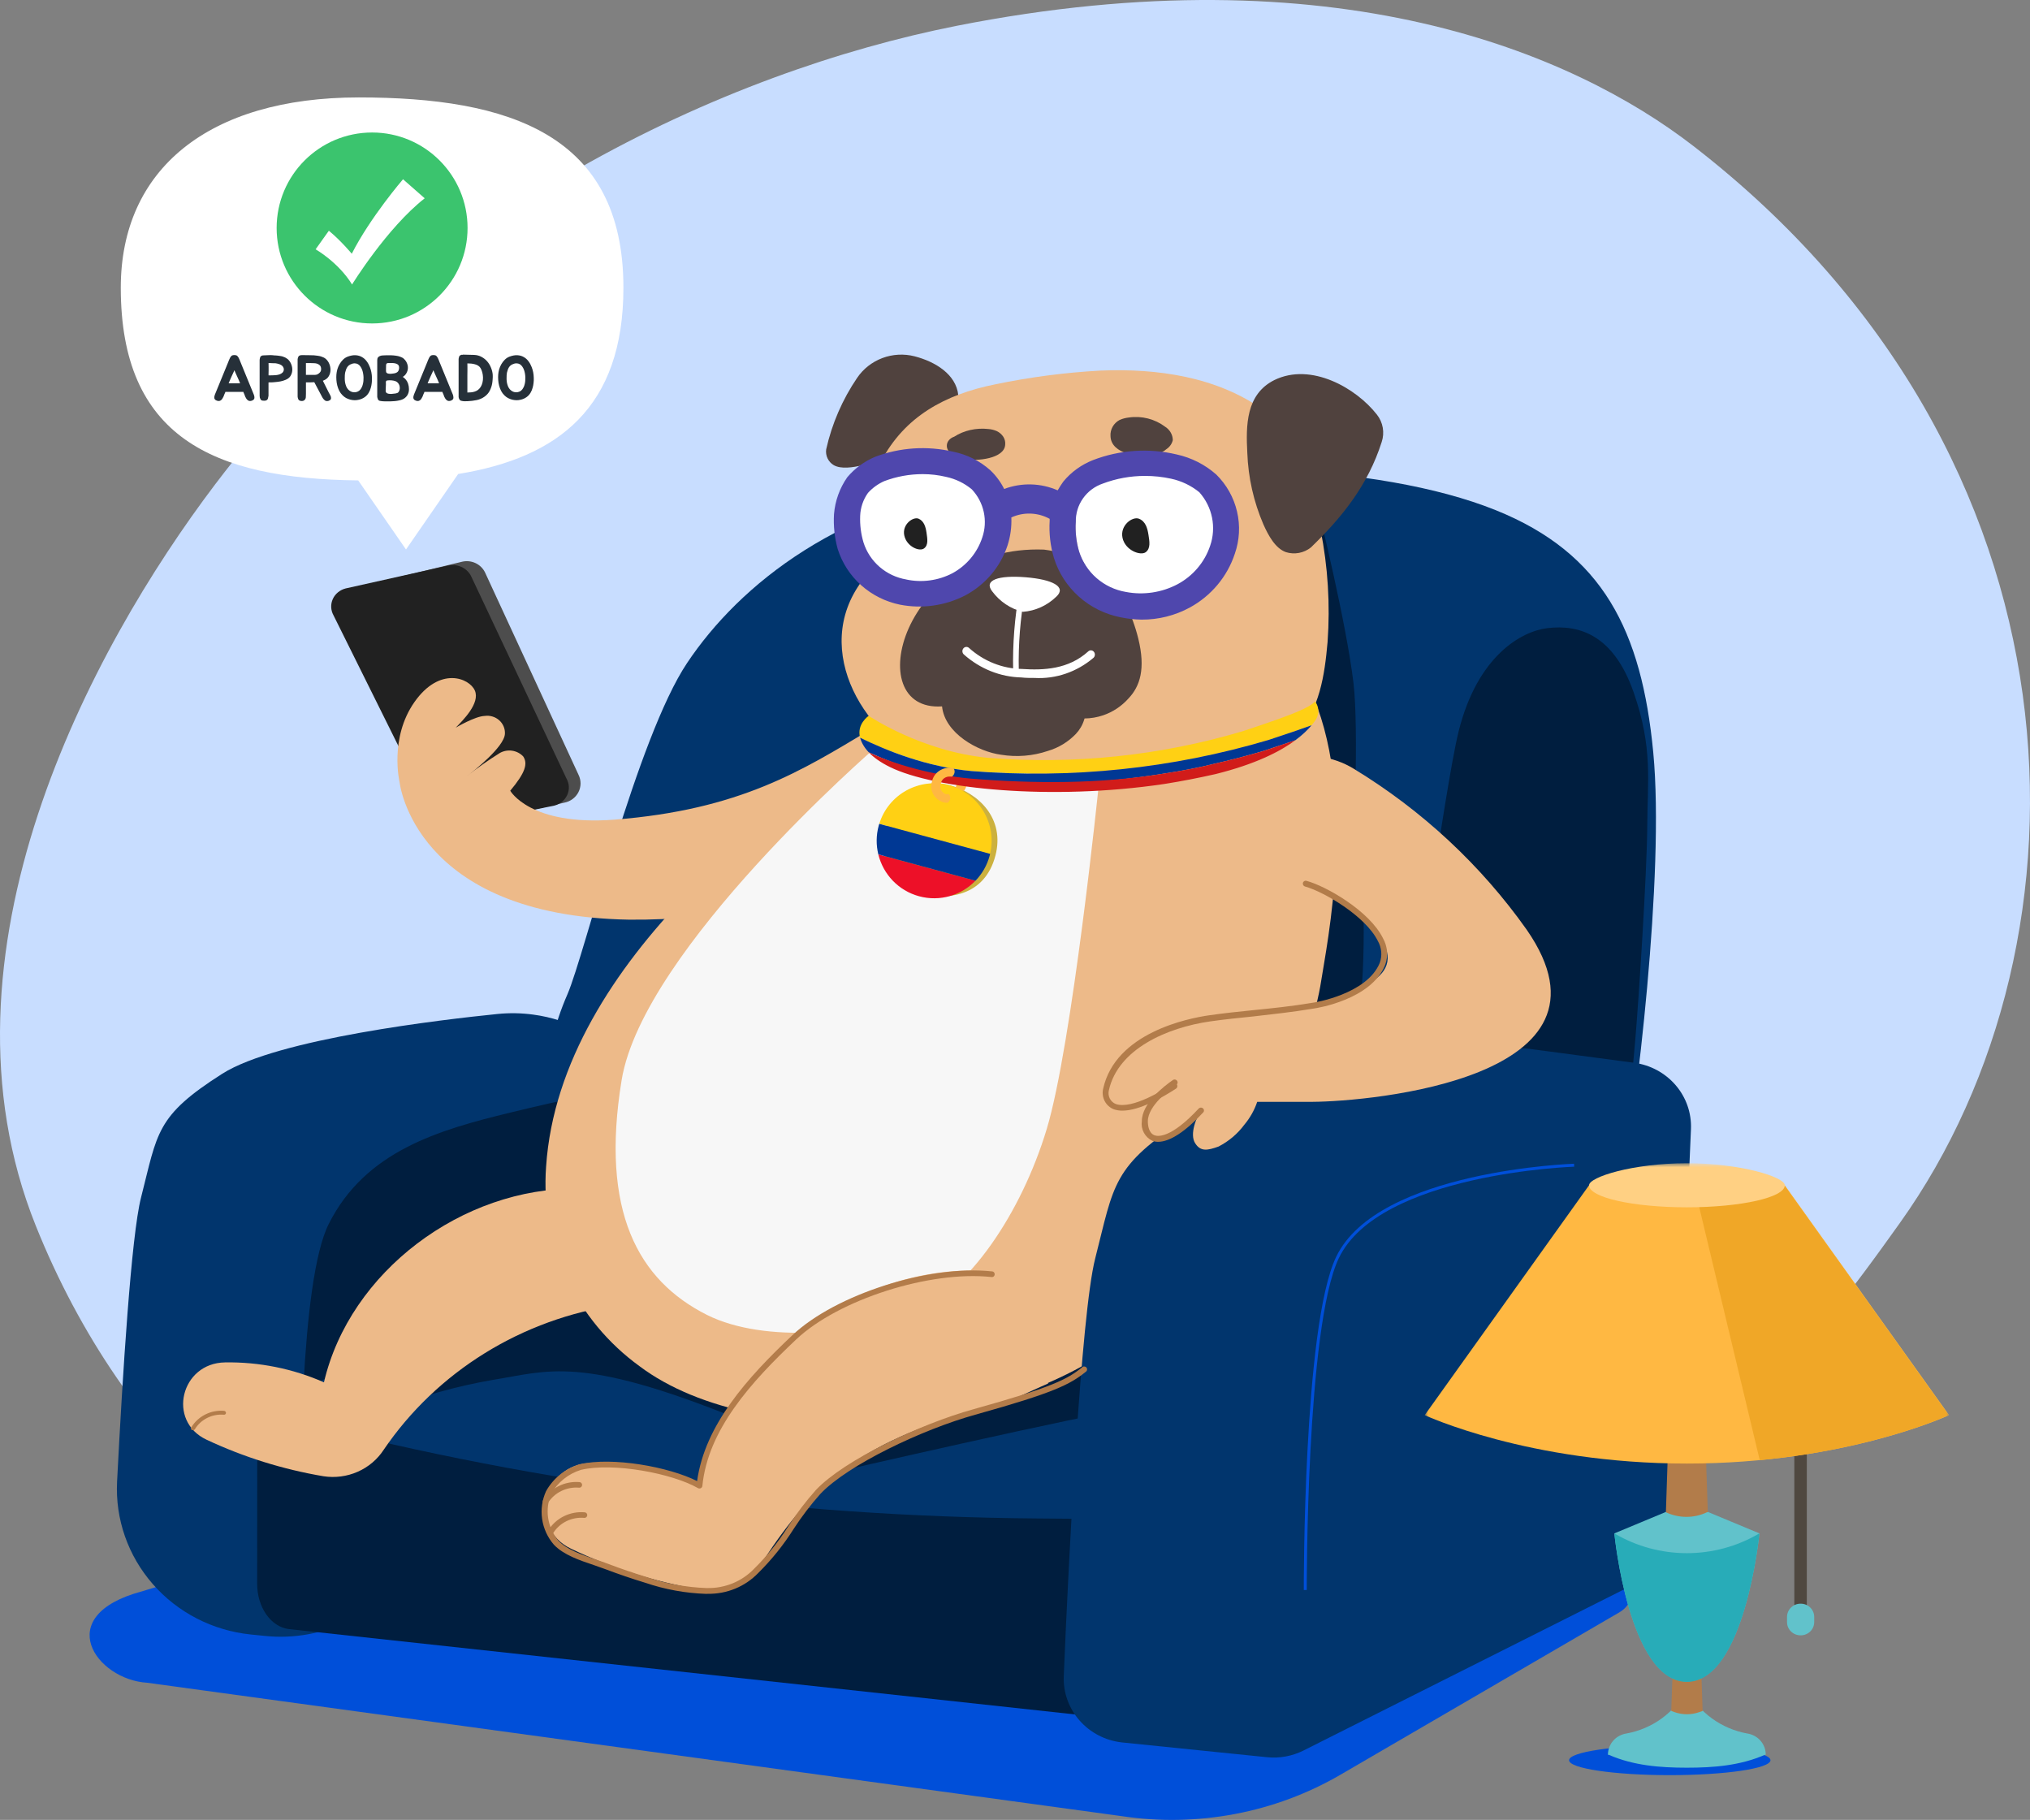 <svg width="521" height="467" viewBox="0 0 521 467" fill="none" xmlns="http://www.w3.org/2000/svg">
<rect x="0" y="0" width="521" height="467" fill="#808080" stroke="none"/>
<path d="M37.781 431.806L287.85 466.03C307.316 468.964 327.24 465.192 344.05 455.394L415.637 413.723C416.916 412.976 417.908 411.859 418.476 410.539C419.044 409.214 419.152 407.759 418.792 406.372C418.431 404.985 417.617 403.747 416.467 402.832C415.316 401.916 413.89 401.372 412.394 401.281L117.879 384.012C116.931 383.959 115.978 384.084 115.085 384.383L36.413 408.357C13.028 414.614 24.679 431.03 37.781 431.806Z" fill="#004FD9"/>
<path d="M245.469 6.637C342.598 -12.539 403.714 13.579 434.622 37.483C537.342 116.908 539.567 241.106 487.601 313.825C464.806 345.703 428.021 397.432 347.515 400.385C310.115 401.735 277.632 384.055 219.789 392.309C181.582 397.77 170.122 416.304 122.1 413.762C76.154 411.345 31.72 370.769 9.185 314.539C-18.867 244.704 23.357 166.394 55.165 124.361C108.543 53.789 186.342 18.36 245.469 6.637Z" fill="#C8DDFF"/>
<path d="M64.342 419.418L67.991 419.79C75.417 420.562 82.913 419.197 89.56 415.863L146.809 387.005C152.835 383.965 157.929 379.416 161.578 373.82C165.222 368.224 167.288 361.779 167.559 355.145L169.966 299.122C170.37 289.777 167.194 280.626 161.065 273.452C154.936 266.284 146.292 261.609 136.829 260.35C133.811 259.944 130.759 259.891 127.731 260.191C113.559 261.623 71.201 266.53 57.029 275.541C39.928 286.415 40.471 290.598 36.181 307.362C33.696 317.179 31.472 352.511 30.047 380.212C29.563 389.803 32.847 399.21 39.228 406.499C45.604 413.798 54.593 418.42 64.342 419.418Z" fill="#01356D"/>
<path d="M143.653 298.266C138.219 287.192 138.818 270.727 145.648 255.109C150.125 244.74 163.485 189.354 176.35 170.115C189.814 149.991 216.024 128.809 257.649 123.381C301.436 117.638 353.395 118.619 383.939 130.936C411.408 142.011 421.333 161.878 424.311 193.095C427.289 224.312 419.874 285.268 416.12 304.956C412.366 324.645 352.196 341.839 292.272 341.993C232.343 342.153 177.912 339.576 159.073 320.28C152.872 313.725 147.673 306.31 143.653 298.266Z" fill="#01356D"/>
<path d="M361 273.649C361 273.649 370.747 202.138 374.367 187.634C379.221 168.244 390.473 162.017 397.08 161.189C405.554 160.143 414.171 163.16 419.228 177.523C424.279 191.891 422.813 200.457 422.769 211.949C422.729 223.436 420.535 257.271 419.688 266.869C418.841 276.467 417.678 289 417.678 289L361 273.649Z" fill="#001E3F"/>
<path d="M87.132 409.382C86.052 409.858 84.867 410.064 83.687 409.983C82.508 409.901 81.363 409.536 80.362 408.921C79.36 408.306 78.538 407.455 77.958 406.451C77.383 405.447 77.07 404.318 77.056 403.17C76.813 380.434 77.056 328.504 84.391 314.037C93.798 295.347 112.598 289.951 130.977 285.493C144.656 282.149 155.838 279.938 160.656 279.04C160.958 278.982 161.275 278.987 161.578 279.054C161.88 279.126 162.162 279.256 162.41 279.444C162.653 279.631 162.856 279.866 163 280.131C163.144 280.4 163.223 280.693 163.238 280.995L163.962 356.891V357.049C163.962 358.322 165.434 378.733 150.138 383.148C137.549 386.838 104.46 401.541 87.132 409.382Z" fill="#001E3F"/>
<path d="M79.044 417.455C75.603 416.97 72.468 415.244 70.245 412.611C68.022 409.978 66.873 406.627 67.016 403.208V383.122C66.804 375.751 68.697 368.467 72.488 362.104C78.699 351.824 122.003 337.969 147.173 332.504C167.393 328.183 267.627 315.788 306.264 311.094C314.279 310.109 321.254 317.015 320.993 325.778L318.469 410.627C318.459 413.469 317.577 416.243 315.945 418.585C314.314 420.928 312.002 422.736 309.31 423.769L273.562 436.3C271.852 436.911 270.023 437.125 268.214 436.931L79.044 417.455Z" fill="#01356D"/>
<path d="M338.406 131C338.406 131 345.502 159.526 347.383 175.352C348.771 187.239 347.383 218 347.383 218L315 198.786V151.976L338.406 131Z" fill="#001E3F"/>
<path d="M234.704 91.424C240.134 92.826 245.354 96.092 245.938 101.354C246.657 107.117 240.972 110.572 235.992 113.606C231.481 116.273 226.578 118.217 221.449 119.369C218.839 119.964 215.88 120.426 213.993 119.369C213.294 118.958 212.739 118.349 212.394 117.623C212.049 116.896 211.925 116.089 212.044 115.296C213.505 108.745 216.201 102.525 219.989 96.956C221.559 94.643 223.82 92.873 226.453 91.882C229.092 90.891 231.975 90.73 234.704 91.424Z" fill="#50423E"/>
<path d="M221.231 149.077C221.35 138.626 221.088 128.047 226.104 118.444C232.145 106.874 242.549 101.208 255.413 98.626C264.292 96.773 273.314 95.594 282.385 95.096C297.038 94.48 312.457 96.698 324.396 105.315C334.943 113.028 336.859 124.266 338.929 135.949C340.811 145.434 341.415 155.118 340.722 164.75C339.959 173.367 338.706 181.966 332.67 188.751C326.629 195.535 317.513 198.581 308.773 200.685C298.355 202.855 287.654 203.504 277.028 202.613C265.069 201.997 252.105 201.628 240.791 197.198C221.875 190.063 207.985 166.792 221.231 149.077Z" fill="#EDBA89"/>
<path d="M99 361.844C107.808 358.328 116.968 355.74 126.333 354.118C140.686 351.826 148.772 347.66 189.21 364L205 325.211L149.076 318L107.649 340.468L99 361.844Z" fill="#001E3F"/>
<path d="M213.36 378C213.36 378 277.143 363.266 292.807 360.912C308.472 358.553 324 357.168 324 357.168L291.292 326C291.292 326 260.62 337.256 239.052 347.454C225.049 354.468 212.492 363.906 202 375.3L213.36 378Z" fill="#001E3F"/>
<path d="M342.379 218.838L349.544 222.607C349.544 222.607 351.367 252.133 347.722 264.439L331 266L337.284 216L342.379 218.838Z" fill="#001E3F"/>
<path d="M66.015 373.397C66.015 367.843 69.615 363.501 73.752 364.046L77.593 365.042C139.128 380.89 202.459 389.153 266.105 389.646L284.839 389.805C285.154 389.9 285.429 390.082 285.641 390.331C285.848 390.58 285.97 390.887 286 391.203L285.739 441L74.116 418.033C69.497 417.449 65.975 412.422 66 406.346L66.015 373.397Z" fill="#001E3F"/>
<path d="M144.894 205.955L118.269 211.876C117.122 212.129 115.915 211.993 114.857 211.492C113.799 210.992 112.941 210.152 112.438 209.112L87.504 157.881C87.17 157.201 87 156.453 87 155.7C87 154.947 87.18 154.204 87.514 153.524C87.853 152.844 88.342 152.247 88.946 151.775C89.549 151.304 90.258 150.974 91.011 150.804L118.708 144.116C119.851 143.873 121.043 144.014 122.091 144.519C123.138 145.024 123.981 145.855 124.48 146.884L148.501 198.864C148.835 199.554 149.005 200.307 149 201.069C148.995 201.832 148.81 202.58 148.461 203.265C148.112 203.949 147.613 204.542 146.994 205.008C146.376 205.479 145.657 205.8 144.894 205.955Z" fill="#4D4D4D"/>
<path d="M142.292 206.718L116.717 211.924C115.569 212.118 114.38 211.938 113.348 211.419C112.316 210.9 111.488 210.066 111.005 209.052L85.588 157.881C85.233 157.245 85.034 156.537 85.004 155.814C84.974 155.091 85.116 154.373 85.416 153.709C85.715 153.049 86.173 152.457 86.747 151.986C87.321 151.516 87.997 151.176 88.729 150.992L115.243 145.083C116.392 144.879 117.576 145.054 118.612 145.568C119.649 146.082 120.472 146.917 120.95 147.931L145.411 199.83C145.767 200.465 145.965 201.173 145.996 201.891C146.026 202.609 145.889 203.327 145.584 203.992C145.284 204.652 144.832 205.244 144.263 205.714C143.694 206.19 143.023 206.534 142.292 206.718Z" fill="#212121"/>
<path d="M252.359 206.552C236.302 220.284 220.393 228.088 195.55 232.675C184.34 234.985 172.902 236.099 161.439 235.993C106.147 235.038 102.544 200.667 102.544 200.667C102.544 200.667 99.873 189.4 106.37 180.149C112.867 170.898 120.484 173.985 121.872 177.202C123.259 180.419 118.908 184.751 116.96 186.728C116.96 186.728 121.921 183.781 124.394 183.714C125.058 183.617 125.732 183.665 126.376 183.858C127.021 184.046 127.61 184.374 128.106 184.813C128.602 185.252 128.993 185.792 129.251 186.395C129.509 186.998 129.623 187.649 129.588 188.305C129.414 191.701 121.46 197.942 119.845 199.158C122.541 197.031 125.356 195.053 128.275 193.225C129.231 192.685 130.346 192.478 131.441 192.637C132.537 192.801 133.538 193.317 134.286 194.113C135.49 195.926 134.891 198.212 130.956 202.901C130.956 202.901 135.991 211.973 157.628 210.333C189.985 207.816 205.913 197.667 223.159 187.341C236.797 179.339 255 204.203 255 204.203L252.359 206.552Z" fill="#EDBA89"/>
<path d="M148.405 305.004C118.614 304.652 89.754 326.35 83.143 354.714C75.178 351.202 66.506 349.458 57.76 349.603C46.412 349.763 42.795 364.64 53.009 369.437C62.511 373.9 72.606 377.054 83.003 378.812C85.988 379.276 89.048 378.875 91.804 377.663C94.56 376.45 96.884 374.48 98.496 371.992C105.257 362.061 114.092 353.627 124.425 347.231C134.758 340.836 146.36 336.624 158.479 334.866C159.285 334.764 160.056 334.474 160.728 334.03C161.399 333.586 161.957 332.991 162.35 332.301C162.743 331.61 162.967 330.837 162.996 330.045C163.026 329.253 162.867 328.47 162.524 327.75L153.181 307.999C152.758 307.115 152.081 306.362 151.241 305.835C150.39 305.299 149.41 305.014 148.405 305.004Z" fill="#EDBA89"/>
<path d="M264.928 163.946C258.766 165.909 245.303 176.839 227.592 188.362C203.92 203.73 143.726 245.733 140.154 299.376C139.433 309.201 141.248 319.041 145.433 327.989C149.618 336.936 156.036 344.693 164.092 350.544C194.785 373.668 264.295 368.699 294.39 338.157C322.973 309.148 336.912 266.006 339.065 251.796C340.42 242.863 348.799 203.161 335.955 176.328C327.04 157.742 302.289 157.424 280.589 160.391C275.27 161.119 270.031 162.31 264.928 163.946Z" fill="#EDBA89"/>
<path d="M296.313 116.715C297.471 116.47 298.544 115.95 299.438 115.201C300.227 114.661 300.784 113.856 301 112.939C300.989 112.256 300.811 111.589 300.469 110.993C300.127 110.397 299.643 109.892 299.054 109.52C297.744 108.527 296.235 107.803 294.625 107.39C293.016 106.978 291.338 106.891 289.691 107.136C288.887 107.227 288.098 107.436 287.361 107.757C286.604 108.16 285.978 108.761 285.562 109.495C285.147 110.229 284.952 111.064 285.01 111.9C285.131 116.593 292.637 117.586 296.313 116.715Z" fill="#50423E"/>
<path d="M247.377 117.782C246.315 117.564 245.328 117.15 244.484 116.568C244.001 116.327 243.603 115.98 243.343 115.562C243.083 115.144 242.966 114.677 243.009 114.206C243.051 113.739 243.247 113.285 243.582 112.907C243.916 112.529 244.367 112.236 244.887 112.062C246.124 111.262 247.536 110.675 249.043 110.337C250.551 109.999 252.122 109.914 253.672 110.088C254.425 110.145 255.163 110.332 255.832 110.63C256.538 110.973 257.116 111.475 257.499 112.08C257.881 112.685 258.051 113.37 257.987 114.05C257.865 117.675 250.79 118.453 247.377 117.782Z" fill="#50423E"/>
<path fill-rule="evenodd" clip-rule="evenodd" d="M241.777 181.262C220.459 182.734 231.583 139.664 267.949 141.032C281.598 142.807 289.025 151.349 292.135 163.839C294.044 171.602 292.61 176.089 289.616 179.242C287.852 181.218 285.614 182.704 283.124 183.552C281.578 184.077 279.96 184.352 278.342 184.362C278.317 184.45 278.293 184.533 278.269 184.621C277.852 186.009 277.116 187.274 276.128 188.324C274.146 190.388 271.665 191.894 268.938 192.693C265.066 193.997 260.948 194.331 256.922 193.669C251.001 192.889 242.474 188.182 241.777 181.262Z" fill="#50423E"/>
<path d="M300.973 121.772C298.73 121.253 296.437 120.99 294.135 121C290.363 121 286.62 121.708 283.095 123.089C281.247 123.905 279.598 125.123 278.259 126.662C276.876 128.676 276.097 131.056 276.015 133.516C275.928 136.213 276.223 138.91 276.89 141.523C277.79 144.314 279.4 146.803 281.552 148.748C283.704 150.693 286.32 152.014 289.135 152.579C293.744 153.558 298.541 152.816 302.661 150.49C306.704 148.248 309.765 144.512 311.211 140.038C312.058 137.599 312.227 134.961 311.7 132.427C311.173 129.893 309.973 127.557 308.232 125.677C306.254 123.663 303.725 122.302 300.973 121.772Z" fill="white"/>
<path d="M252.276 138.171C253.061 135.956 253.211 133.569 252.711 131.275C252.211 128.982 251.077 126.864 249.433 125.157C247.429 123.48 245.04 122.311 242.472 121.748C240.388 121.254 238.249 121 236.105 121C232.527 121.005 228.984 121.646 225.641 122.893C223.892 123.612 222.348 124.741 221.144 126.179C219.834 128.013 219.095 130.18 219.02 132.415C218.915 134.846 219.225 137.276 219.934 139.609C220.784 142.138 222.308 144.397 224.352 146.158C226.391 147.918 228.874 149.107 231.543 149.611C235.87 150.496 240.378 149.86 244.281 147.821C248.068 145.688 250.922 142.25 252.276 138.171Z" fill="white"/>
<path d="M312.153 121.764C309.261 119.209 305.75 117.433 301.959 116.606C294.849 114.931 287.385 115.434 280.569 118.043C277.58 119.209 274.944 121.106 272.913 123.56C272.412 124.266 271.935 124.997 271.453 125.825C267.101 123.923 262.164 123.797 257.719 125.472C256.829 123.686 255.634 122.069 254.184 120.685C251.484 118.265 248.165 116.615 244.59 115.899C237.942 114.35 230.979 114.81 224.601 117.22C221.823 118.386 219.37 120.192 217.447 122.476C215.495 125.278 214.324 128.54 214.049 131.927C213.867 134.952 214.192 137.986 215.008 140.91C216.139 144.476 218.219 147.68 221.032 150.187C223.844 152.694 227.286 154.412 230.999 155.167C236.703 156.275 242.623 155.428 247.771 152.766C252.905 150.022 256.775 145.439 258.584 139.966C259.332 137.643 259.661 135.213 259.563 132.779C261.117 132.068 262.813 131.729 264.524 131.792C266.236 131.855 267.903 132.315 269.397 133.137V133.631C269.201 136.859 269.57 140.096 270.499 143.203C271.694 147.027 273.921 150.453 276.936 153.134C279.95 155.81 283.648 157.635 287.63 158.409C289.391 158.777 291.186 158.971 292.985 159C297.317 159.024 301.586 157.954 305.377 155.888C310.855 152.897 314.98 147.97 316.913 142.105C318.132 138.62 318.329 134.865 317.488 131.274C316.647 127.659 314.798 124.373 312.153 121.764ZM310.574 140.077C309.158 144.292 306.164 147.811 302.2 149.926C298.144 152.065 293.462 152.761 288.948 151.895C286.165 151.421 283.574 150.197 281.454 148.358C279.34 146.519 277.781 144.137 276.95 141.481C276.227 139.037 275.942 136.481 276.109 133.941C276.055 131.787 276.695 129.677 277.939 127.906C279.183 126.135 280.963 124.799 283.028 124.092C286.48 122.79 290.148 122.123 293.841 122.123C296.093 122.118 298.34 122.355 300.538 122.834C303.213 123.405 305.706 124.6 307.816 126.318C309.463 128.172 310.584 130.417 311.071 132.837C311.553 135.247 311.386 137.749 310.574 140.077ZM232.617 148.701C230.074 148.27 227.704 147.157 225.762 145.483C223.82 143.808 222.389 141.635 221.622 139.211C220.963 136.999 220.673 134.7 220.761 132.397C220.835 130.277 221.528 128.225 222.762 126.488C223.928 125.196 225.359 124.16 226.962 123.453C230.109 122.268 233.448 121.663 236.816 121.663C238.837 121.663 240.848 121.9 242.815 122.369C245.254 122.887 247.526 123.991 249.429 125.578C250.958 127.209 252.01 129.212 252.482 131.381C252.954 133.549 252.826 135.804 252.108 137.904C250.84 141.81 248.111 145.091 244.472 147.08C240.823 148.991 236.6 149.567 232.558 148.696H232.617V148.701Z" fill="#4F47AD"/>
<path d="M294.032 141.708C295.372 140.733 295.011 138.876 294.754 137.227C294.498 135.579 294.032 133.813 292.35 133.121C290.669 132.429 287.411 134.787 288.092 138.006C288.773 141.229 292.691 142.665 294.032 141.708Z" fill="#212121"/>
<path d="M237.167 140.716C238.326 139.857 238.001 138.203 237.796 136.739C237.592 135.275 237.167 133.709 235.767 133.104C234.362 132.504 231.458 134.568 232.088 137.424C232.718 140.285 236.007 141.63 237.167 140.716Z" fill="#212121"/>
<path d="M353.38 106.387C348.082 99.599 336.517 92.915 327.067 97.525C319.755 101.178 319.755 109.177 320.122 116.205C320.351 122.526 321.75 128.74 324.237 134.527C325.535 137.44 327.32 140.736 330.059 141.692C331.138 142.025 332.284 142.089 333.396 141.878C334.508 141.667 335.553 141.187 336.446 140.476C344.459 132.712 351.075 124.512 354.607 113.434C355.008 112.252 355.103 110.982 354.888 109.746C354.669 108.51 354.153 107.353 353.38 106.387Z" fill="#50423E"/>
<path d="M224.51 192C224.51 192 165.06 243.484 159.542 277.168C154.024 310.852 163.777 328.555 181.471 337.426C196.396 344.883 221.218 342.177 234.865 336.741C248.507 331.304 262.095 311.363 268.634 289.748C275.174 268.138 282 201.421 282 201.421L224.51 192Z" fill="#F7F7F7"/>
<path d="M260.024 172C259.878 165.265 260.404 158.535 261.582 152L263 152.434C261.847 158.803 261.331 165.367 261.47 171.937L260.024 172Z" fill="white"/>
<path d="M265.532 173.967C264.382 173.967 263.257 173.967 262.148 173.839C256.741 173.715 251.536 171.636 247.385 167.949C247.173 167.772 247.037 167.51 247.007 167.22C246.976 166.936 247.052 166.647 247.218 166.422C247.385 166.191 247.627 166.047 247.899 166.009C248.167 165.972 248.439 166.052 248.656 166.229C252.464 169.669 257.275 171.588 262.269 171.658C267.807 172.027 274.202 171.786 279.306 167.145C279.513 166.958 279.78 166.867 280.053 166.888C280.325 166.909 280.577 167.043 280.754 167.268C280.93 167.488 281.021 167.772 280.996 168.062C280.976 168.351 280.845 168.619 280.638 168.806C276.366 172.429 270.994 174.273 265.532 173.967Z" fill="white"/>
<path d="M271.153 153.061C268.797 155.368 265.75 156.757 262.524 157C259.38 156.24 256.581 154.369 254.61 151.697C252.435 148.853 256.255 147.57 263.215 148.128C270.184 148.685 273.747 150.607 271.153 153.061Z" fill="white"/>
<path d="M287.95 447.12L325.12 450.906C328.383 451.25 331.675 450.644 334.591 449.171L420.457 406.016C423.104 404.678 425.339 402.686 426.943 400.233C428.547 397.78 429.456 394.959 429.585 392.051L433.986 289.74C434.159 285.639 432.764 281.621 430.067 278.475C427.37 275.329 423.571 273.274 419.409 272.717L392.232 269.105C390.951 268.965 389.659 268.965 388.373 269.105C377.308 270.133 322.189 275.751 304.747 286.856C285.343 299.183 285.949 303.938 281.087 322.91C277.411 337.287 274.243 400.504 273.011 430.17C272.857 434.314 274.312 438.361 277.079 441.502C279.85 444.653 283.734 446.655 287.95 447.12Z" fill="#01356D"/>
<path d="M335 408C335 408 334.802 340.425 343.254 322.71C353.785 300.647 404 299 404 299" stroke="#004FD9" stroke-width="0.763" stroke-miterlimit="10"/>
<path d="M391.834 238.578C380.104 222.002 364.993 207.944 347.44 197.267C344.809 195.653 341.856 194.603 338.773 194.194C335.69 193.785 332.553 194.025 329.574 194.897C326.596 195.769 323.846 197.252 321.513 199.246C319.175 201.24 317.308 203.701 316.037 206.456C315.407 207.833 315.074 209.326 315.06 210.838C315.05 212.35 315.357 213.848 315.968 215.235C316.579 216.627 317.482 217.874 318.614 218.91C319.746 219.945 321.086 220.74 322.55 221.25C334.881 225.464 347.634 231.773 353.849 240.062C358.371 246.116 355.541 250.036 351.327 252.29C349.853 253.075 348.358 253.797 346.849 254.447C338.679 257.977 329.907 260.019 320.977 260.482C315.874 260.684 310.795 261.267 305.782 262.225C292.687 264.773 284.372 274.159 284.089 278.802C283.97 279.365 283.97 279.943 284.094 280.502C284.218 281.061 284.466 281.59 284.814 282.053C288.02 285.973 296.414 281.504 299.284 279.052C294.201 284.793 293.391 286.893 293.372 288.853C293.431 289.537 293.664 290.192 294.052 290.765C294.439 291.338 294.97 291.805 295.59 292.128C296.211 292.451 296.906 292.614 297.611 292.61C298.316 292.605 299.006 292.427 299.621 292.089C303.25 290.216 306.372 287.529 308.72 284.249C306.884 286.72 305.33 291.068 306.705 293.303C308.075 295.538 309.832 295.263 312.756 294.204C315.367 292.855 317.626 290.948 319.353 288.617C320.818 286.874 321.94 284.88 322.664 282.737C325.39 282.737 329.867 282.737 336.971 282.737C351.655 282.631 418.352 276.794 391.834 238.578Z" fill="#EDBA89"/>
<path d="M288.047 285C287.329 285.005 286.611 284.895 285.927 284.676C284.894 284.293 284.039 283.541 283.522 282.554C283.006 281.568 282.868 280.428 283.129 279.347C286.331 265.038 304.805 261.312 310.403 260.52C314.225 259.972 317.781 259.609 321.539 259.225C326.339 258.737 331.317 258.254 336.973 257.298C337.111 257.298 350.869 255.171 354.13 247.043C354.454 246.131 354.572 245.165 354.489 244.199C354.4 243.238 354.11 242.306 353.628 241.469C350.451 235.025 339.63 228.764 334.932 227.484C334.74 227.434 334.573 227.305 334.475 227.13C334.376 226.956 334.347 226.747 334.391 226.553C334.416 226.453 334.46 226.363 334.519 226.289C334.578 226.209 334.657 226.144 334.74 226.094C334.824 226.045 334.922 226.015 335.016 226.005C335.114 225.995 335.213 226 335.306 226.03C340.146 227.305 351.464 233.67 354.961 240.802C355.537 241.828 355.881 242.969 355.974 244.144C356.068 245.319 355.905 246.505 355.502 247.61C351.921 256.571 337.785 258.717 337.185 258.797C331.509 259.748 326.506 260.256 321.666 260.824C317.928 261.208 314.387 261.556 310.59 262.099C299.572 263.678 286.955 269.152 284.594 279.77C284.412 280.482 284.501 281.24 284.835 281.897C285.17 282.549 285.731 283.057 286.414 283.316C290.635 284.696 298.652 279.666 301.013 278.087C301.092 278.032 301.185 277.987 301.284 277.967C301.382 277.947 301.48 277.947 301.579 277.962C301.677 277.982 301.765 278.022 301.849 278.077C301.933 278.132 302.002 278.206 302.056 278.286C302.164 278.455 302.198 278.66 302.159 278.859C302.12 279.053 302.002 279.227 301.839 279.342C298.426 281.558 292.523 285 288.047 285Z" fill="#B27C4A"/>
<path d="M297.243 292.999C296.732 293.009 296.221 292.92 295.74 292.737C294.809 292.282 294.05 291.554 293.57 290.654C293.089 289.753 292.902 288.729 293.049 287.725C293.049 283.133 298.664 278.763 301.093 277.091C301.26 277.002 301.457 276.977 301.644 277.022C301.831 277.066 301.993 277.175 302.099 277.328C302.211 277.482 302.256 277.67 302.236 277.853C302.211 278.036 302.12 278.209 301.978 278.333C300.253 279.52 294.597 283.731 294.597 287.715C294.597 288.823 294.824 290.753 296.302 291.317C297.167 291.658 300.541 292.123 307.675 284.429C307.821 284.29 308.014 284.211 308.221 284.211C308.423 284.211 308.621 284.29 308.767 284.429C308.838 284.498 308.899 284.582 308.939 284.671C308.98 284.761 309 284.86 309 284.963C309 285.062 308.98 285.161 308.939 285.25C308.899 285.344 308.843 285.424 308.767 285.493C304.234 290.401 300.202 292.999 297.243 292.999Z" fill="#B27C4A"/>
<path d="M250.605 326.006C218.128 325.577 186.64 349.628 179.45 381.068C170.74 377.184 161.265 375.253 151.711 375.426C139.365 375.605 135.421 392.097 146.54 397.407C156.868 402.346 167.85 405.841 179.153 407.791C182.409 408.306 185.743 407.863 188.746 406.52C191.748 405.177 194.283 402.987 196.037 400.228C208.857 380.837 220.877 369.264 254.782 360.801C259.758 359.478 264.262 357.032 269 355.02L258.754 328.947C257.775 326.983 252.803 326.044 250.605 326.006Z" fill="#EDBA89"/>
<path d="M181.26 409C175.934 408.826 170.662 407.867 165.625 406.155C162.181 405.113 158.751 403.937 155.429 402.683C154.493 402.331 153.44 401.974 152.44 401.622C148.756 400.387 144.611 398.994 142.141 396.361C140.529 394.49 139.486 392.209 139.133 389.778C138.78 387.348 139.133 384.869 140.152 382.627C142.004 379.333 145.071 376.864 148.717 375.74C157.242 373.778 171.681 376.406 178.913 380.056C180.907 365.652 191.76 353.567 203.353 342.635C214.445 332.156 238.409 324.503 254.622 326.249C254.72 326.254 254.818 326.282 254.902 326.326C254.99 326.369 255.063 326.432 255.127 326.509C255.186 326.586 255.235 326.673 255.259 326.765C255.284 326.856 255.294 326.958 255.279 327.049C255.274 327.146 255.249 327.242 255.205 327.329C255.161 327.416 255.098 327.493 255.019 327.556C254.941 327.618 254.853 327.662 254.755 327.686C254.657 327.71 254.559 327.715 254.461 327.695C238.625 325.988 215.219 333.463 204.367 343.686C192.696 354.696 181.701 366.882 180.265 381.281C180.256 381.407 180.216 381.527 180.148 381.628C180.079 381.73 179.981 381.816 179.869 381.87C179.761 381.927 179.633 381.956 179.511 381.956C179.388 381.956 179.261 381.927 179.153 381.87C172.602 378.103 157.443 375.2 149.079 377.182C145.86 378.19 143.146 380.365 141.49 383.263C140.642 385.245 140.368 387.42 140.686 389.547C141.005 391.673 141.911 393.675 143.302 395.333C145.512 397.687 149.476 399.023 152.984 400.199C154.038 400.571 155.096 400.903 156.032 401.279C159.339 402.533 162.725 403.691 166.13 404.732C171.01 406.386 176.11 407.317 181.27 407.5H181.569C183.798 407.544 186.013 407.124 188.071 406.28C190.128 405.431 191.985 404.173 193.519 402.577C196.905 399.24 199.884 395.522 202.402 391.509C204.504 388.283 206.846 385.211 209.413 382.328C216.724 374.617 236.205 365.392 249.806 361.625C269.944 356.012 273.907 353.953 277.69 350.891C277.763 350.814 277.852 350.751 277.95 350.708C278.048 350.664 278.155 350.645 278.263 350.65C278.371 350.655 278.479 350.679 278.577 350.727C278.675 350.775 278.758 350.838 278.827 350.92C278.895 351.002 278.944 351.098 278.974 351.199C279.003 351.301 279.008 351.412 278.988 351.518C278.969 351.624 278.929 351.725 278.871 351.812C278.812 351.899 278.733 351.976 278.64 352.029C274.657 355.226 270.674 357.348 250.257 363.038C236.851 366.766 217.689 375.813 210.56 383.331C208.041 386.157 205.744 389.171 203.686 392.339C201.094 396.452 198.031 400.257 194.563 403.681C192.902 405.393 190.903 406.748 188.683 407.659C186.463 408.571 184.077 409.019 181.676 408.981L181.26 409Z" fill="#B37C4A"/>
<path fill-rule="evenodd" clip-rule="evenodd" d="M117.595 121.627C143.298 117.452 160 104.556 160 73.828C160 34.478 130.686 25 92.081 25C53.475 25 31 43.488 31 73.828C31 112 54.526 122.891 91.933 123.274L104.199 141L117.595 121.627Z" fill="white"/>
<path d="M95.5 83C109.031 83 120 72.031 120 58.5C120 44.969 109.031 34 95.5 34C81.969 34 71 44.969 71 58.5C71 72.031 81.974 83 95.5 83Z" fill="#3BC46E"/>
<path d="M109 50.885C99.276 58.513 90.36 73 90.36 73C86.796 67.246 81 63.977 81 63.977L84.403 59.203C87.553 61.805 90.284 65.112 90.284 65.112C95.05 55.732 103.436 46 103.436 46L109 50.885Z" fill="white"/>
<path d="M65.272 101.675C65.281 101.738 65.286 101.807 65.286 101.87C65.296 101.924 65.301 101.992 65.301 102.065C65.301 102.197 65.262 102.319 65.183 102.431C65.148 102.485 65.104 102.539 65.05 102.597C64.996 102.641 64.927 102.68 64.848 102.714C64.573 102.871 64.277 102.924 63.967 102.88C63.81 102.836 63.672 102.763 63.554 102.666C63.529 102.641 63.514 102.631 63.505 102.631C63.495 102.622 63.48 102.602 63.47 102.583C63.46 102.573 63.446 102.558 63.436 102.549C63.426 102.524 63.406 102.509 63.386 102.5C63.332 102.446 63.288 102.397 63.254 102.348C63.219 102.295 63.185 102.241 63.155 102.182C63.136 102.129 63.106 102.08 63.072 102.036C63.047 101.982 63.022 101.924 62.988 101.87C62.963 101.826 62.944 101.787 62.919 101.753C62.894 101.709 62.88 101.665 62.87 101.621C62.825 101.523 62.796 101.436 62.786 101.358L62.437 100.552C61.674 100.552 60.906 100.557 60.143 100.567C59.39 100.567 58.627 100.562 57.864 100.552L57.515 101.358C57.495 101.401 57.476 101.445 57.466 101.489C57.466 101.533 57.456 101.577 57.431 101.621C57.407 101.665 57.387 101.709 57.362 101.753C57.353 101.787 57.333 101.826 57.313 101.87C57.279 101.924 57.244 101.982 57.215 102.036C57.19 102.08 57.166 102.129 57.131 102.182C57.111 102.236 57.082 102.295 57.047 102.348C57.013 102.392 56.969 102.441 56.914 102.5C56.89 102.509 56.875 102.529 56.865 102.549C56.855 102.558 56.841 102.568 56.831 102.583C56.821 102.607 56.806 102.622 56.796 102.631C56.787 102.631 56.767 102.641 56.747 102.666C56.624 102.763 56.486 102.836 56.334 102.88C56.024 102.924 55.728 102.871 55.453 102.714C55.374 102.68 55.31 102.641 55.251 102.597C55.197 102.544 55.153 102.49 55.118 102.431C55.039 102.319 55 102.202 55 102.065C55 101.987 55 101.924 55 101.87C55.01 101.807 55.025 101.738 55.035 101.675C55.059 101.577 55.084 101.475 55.118 101.377C55.153 101.279 55.167 101.226 55.167 101.226L58.627 92.782L58.726 92.518C58.75 92.45 58.775 92.391 58.809 92.337C58.844 92.284 58.868 92.215 58.893 92.137C58.947 91.996 59.011 91.869 59.075 91.757C59.11 91.688 59.149 91.63 59.193 91.576C59.237 91.522 59.282 91.464 59.326 91.41C59.395 91.322 59.489 91.249 59.607 91.195C59.764 91.141 59.941 91.112 60.138 91.112C60.35 91.112 60.532 91.141 60.689 91.195C60.812 91.249 60.906 91.322 60.97 91.41C61.049 91.508 61.132 91.625 61.221 91.757C61.29 91.869 61.349 91.991 61.403 92.137C61.428 92.215 61.452 92.279 61.487 92.337C61.521 92.391 61.546 92.454 61.57 92.518L61.669 92.782L65.129 101.226C65.129 101.226 65.144 101.275 65.178 101.377C65.222 101.48 65.252 101.577 65.272 101.675ZM61.329 97.633C61.187 97.316 61.034 96.984 60.881 96.642C60.739 96.301 60.581 95.954 60.414 95.603C60.37 95.505 60.325 95.403 60.281 95.305C60.237 95.193 60.192 95.09 60.148 94.993C60.114 95.09 60.074 95.198 60.03 95.305C59.986 95.403 59.941 95.505 59.897 95.603C59.73 95.954 59.572 96.301 59.415 96.642C59.272 96.984 59.124 97.311 58.982 97.633L58.681 98.361H61.624L61.329 97.633ZM73.845 92.157C74.268 92.542 74.578 93.001 74.775 93.543C74.977 94.07 75.051 94.597 75.007 95.124C74.962 95.632 74.8 96.096 74.524 96.525C74.249 96.945 73.825 97.262 73.259 97.482C72.816 97.668 72.378 97.799 71.945 97.877C71.512 97.956 71.035 98.014 70.513 98.058C70.282 98.082 70.08 98.097 69.913 98.107C69.755 98.107 69.573 98.112 69.361 98.121C69.317 98.121 69.238 98.121 69.13 98.121C69.032 98.121 68.958 98.126 68.913 98.136V101.553C68.879 101.763 68.835 101.977 68.781 102.197C68.736 102.417 68.608 102.588 68.397 102.71C68.274 102.773 68.126 102.812 67.949 102.827C67.772 102.836 67.609 102.832 67.466 102.812C67.309 102.788 67.176 102.754 67.068 102.695C66.969 102.631 66.886 102.519 66.817 102.363C66.773 102.265 66.728 102.153 66.684 102.036C66.65 101.904 66.635 101.743 66.635 101.558V92.44C66.635 92.362 66.64 92.293 66.65 92.225C66.659 92.157 66.674 92.093 66.684 92.025C66.709 91.971 66.723 91.908 66.733 91.844C66.743 91.776 66.763 91.718 66.782 91.664C66.802 91.61 66.827 91.561 66.851 91.517C66.886 91.474 66.925 91.434 66.969 91.4C67.024 91.347 67.107 91.298 67.22 91.254C67.344 91.21 67.521 91.186 67.752 91.186H67.786C68.131 91.161 68.515 91.146 68.933 91.137C69.356 91.112 69.706 91.122 69.981 91.151C70.139 91.176 70.282 91.19 70.415 91.2C70.547 91.2 70.675 91.205 70.799 91.215C70.931 91.225 71.064 91.239 71.197 91.249C71.33 91.259 71.463 91.278 71.596 91.298C71.709 91.322 71.807 91.337 71.896 91.347C71.994 91.356 72.098 91.376 72.196 91.395C72.285 91.42 72.378 91.439 72.477 91.464C72.59 91.488 72.688 91.522 72.777 91.581C73.008 91.649 73.205 91.727 73.358 91.83C73.51 91.932 73.678 92.035 73.845 92.157ZM72.846 94.88C72.856 94.617 72.802 94.387 72.678 94.187C72.565 93.987 72.408 93.826 72.196 93.694C71.985 93.562 71.748 93.46 71.483 93.382C71.217 93.304 70.951 93.25 70.685 93.216C70.616 93.216 70.523 93.216 70.405 93.216C70.291 93.206 70.173 93.201 70.04 93.201C69.908 93.192 69.78 93.187 69.657 93.187C69.543 93.177 69.455 93.172 69.391 93.172C69.337 93.162 69.268 93.157 69.189 93.157C69.11 93.157 69.022 93.157 68.923 93.157C68.933 93.499 68.938 93.826 68.938 94.148C68.938 94.456 68.938 94.793 68.938 95.154C68.928 95.354 68.923 95.549 68.923 95.749C68.923 95.949 68.923 96.14 68.923 96.325L69.957 96.311C70.223 96.311 70.518 96.296 70.838 96.262C71.158 96.228 71.463 96.164 71.753 96.062C72.044 95.959 72.285 95.818 72.487 95.632C72.688 95.437 72.811 95.188 72.846 94.88ZM84.953 102.07C84.963 102.182 84.953 102.285 84.919 102.383C84.899 102.446 84.865 102.505 84.82 102.549C84.786 102.592 84.741 102.636 84.687 102.68C84.589 102.744 84.466 102.807 84.323 102.861C84.234 102.885 84.146 102.9 84.057 102.91C83.979 102.929 83.895 102.929 83.806 102.91C83.629 102.9 83.472 102.832 83.339 102.71C83.152 102.553 82.994 102.387 82.871 102.197C82.817 102.109 82.753 102.012 82.689 101.899C82.62 101.787 82.561 101.675 82.507 101.553L80.661 98.073C80.573 98.073 80.484 98.078 80.396 98.087C80.307 98.087 80.219 98.092 80.13 98.102C79.899 98.126 79.677 98.131 79.466 98.117C79.264 98.107 79.057 98.107 78.835 98.117H78.52V101.104C78.52 101.192 78.516 101.275 78.506 101.353C78.506 101.431 78.506 101.514 78.506 101.602C78.506 101.655 78.501 101.728 78.491 101.816C78.491 101.904 78.486 101.987 78.476 102.065C78.452 102.187 78.402 102.314 78.329 102.446C78.25 102.568 78.147 102.671 78.014 102.758C77.782 102.9 77.497 102.939 77.167 102.876C77.024 102.841 76.886 102.788 76.754 102.71C76.709 102.675 76.67 102.636 76.635 102.592C76.601 102.539 76.576 102.485 76.552 102.426C76.527 102.373 76.508 102.314 76.483 102.261C76.473 102.197 76.453 102.134 76.434 102.08C76.399 101.968 76.385 101.865 76.385 101.768V92.401C76.385 92.332 76.385 92.269 76.385 92.201C76.394 92.123 76.409 92.059 76.419 92.001C76.429 91.879 76.468 91.757 76.537 91.639C76.572 91.508 76.626 91.415 76.704 91.361C76.773 91.293 76.872 91.239 77.005 91.195C77.147 91.141 77.354 91.117 77.62 91.127C78.117 91.137 78.614 91.141 79.101 91.141C79.588 91.141 80.076 91.151 80.563 91.176C80.883 91.2 81.222 91.234 81.577 91.293C81.941 91.337 82.281 91.42 82.591 91.542C82.793 91.62 82.975 91.698 83.142 91.771C83.353 91.893 83.521 92.005 83.639 92.118C84.028 92.469 84.323 92.894 84.52 93.387C84.722 93.88 84.82 94.382 84.82 94.89C84.82 95.486 84.677 96.028 84.387 96.525C84.112 97.018 83.659 97.389 83.039 97.628C83.014 97.653 82.984 97.668 82.94 97.677C82.906 97.677 82.881 97.682 82.856 97.692L84.387 100.743L84.535 101.006C84.559 101.05 84.584 101.099 84.618 101.157C84.653 101.211 84.677 101.265 84.702 101.323C84.737 101.377 84.761 101.441 84.786 101.504C84.82 101.567 84.855 101.631 84.884 101.685C84.904 101.846 84.928 101.973 84.953 102.07ZM80.794 96.198C80.996 96.198 81.183 96.164 81.36 96.101C81.547 96.023 81.715 95.925 81.857 95.803C82.015 95.681 82.138 95.544 82.241 95.393C82.34 95.227 82.399 95.051 82.409 94.866C82.453 94.314 82.31 93.909 81.975 93.645C81.641 93.372 81.203 93.221 80.661 93.201C80.341 93.177 79.987 93.167 79.598 93.167C79.219 93.167 78.86 93.167 78.516 93.167C78.525 93.616 78.525 94.08 78.516 94.553C78.516 95.017 78.516 95.564 78.516 96.203H80.794V96.198ZM89.24 91.513C89.983 91.239 90.652 91.117 91.253 91.151C91.863 91.186 92.404 91.337 92.882 91.615C93.359 91.879 93.763 92.235 94.097 92.689C94.442 93.138 94.718 93.645 94.929 94.207C95.097 94.627 95.225 95.066 95.313 95.525C95.402 95.988 95.451 96.447 95.461 96.911C95.485 97.36 95.466 97.809 95.412 98.248C95.367 98.688 95.288 99.098 95.18 99.469C95.111 99.722 95.037 99.952 94.949 100.162C94.86 100.372 94.757 100.581 94.634 100.786C94.358 101.26 93.994 101.646 93.551 101.943C93.118 102.241 92.641 102.451 92.119 102.568C91.765 102.656 91.4 102.7 91.021 102.7C90.642 102.69 90.273 102.641 89.909 102.553C89.545 102.456 89.191 102.314 88.846 102.143C88.511 101.958 88.206 101.724 87.931 101.45C87.586 101.118 87.306 100.743 87.084 100.313C86.863 99.874 86.69 99.42 86.567 98.946C86.444 98.463 86.366 97.98 86.336 97.497C86.302 97.013 86.302 96.55 86.336 96.11C86.371 95.705 86.449 95.271 86.567 94.807C86.7 94.344 86.887 93.899 87.133 93.47C87.379 93.04 87.67 92.655 88.014 92.313C88.364 91.957 88.772 91.693 89.24 91.513ZM93.133 98.575C93.266 98.058 93.32 97.477 93.3 96.828C93.276 96.179 93.172 95.569 92.985 94.998C92.862 94.646 92.71 94.339 92.518 94.075C92.341 93.802 92.124 93.592 91.868 93.45C91.622 93.309 91.336 93.236 91.002 93.236C90.667 93.236 90.298 93.333 89.889 93.533C89.643 93.655 89.437 93.821 89.26 94.026C89.092 94.236 88.954 94.47 88.846 94.734C88.748 94.998 88.664 95.271 88.595 95.559C88.541 95.847 88.507 96.12 88.497 96.384C88.472 96.672 88.467 96.974 88.482 97.292C88.492 97.599 88.526 97.912 88.58 98.234C88.649 98.541 88.738 98.839 88.846 99.122C88.959 99.395 89.107 99.644 89.294 99.864C89.584 100.191 89.914 100.425 90.293 100.557C90.682 100.679 91.066 100.694 91.44 100.606C92.05 100.474 92.518 100.074 92.838 99.4C92.966 99.156 93.064 98.883 93.133 98.575ZM103.375 96.711C103.695 96.921 103.97 97.165 104.192 97.453C104.423 97.726 104.605 98.068 104.743 98.478C104.886 98.927 104.96 99.386 104.96 99.844C104.969 100.293 104.886 100.718 104.709 101.113C104.541 101.499 104.271 101.841 103.892 102.138C103.527 102.426 103.045 102.627 102.445 102.749C102.125 102.827 101.746 102.885 101.313 102.929C100.88 102.973 100.491 102.993 100.146 102.993C99.713 103.002 99.265 103.002 98.798 102.993C98.345 102.993 97.902 102.949 97.469 102.861C97.282 102.807 97.144 102.71 97.055 102.583C96.977 102.441 96.922 102.28 96.888 102.104C96.844 102.007 96.819 101.909 96.819 101.807V92.44C96.819 92.132 96.878 91.893 97.001 91.732C97.134 91.556 97.306 91.43 97.518 91.351C97.73 91.264 97.966 91.215 98.232 91.205C98.497 91.181 98.773 91.171 99.063 91.171C99.285 91.171 99.506 91.171 99.728 91.171C99.959 91.161 100.195 91.161 100.427 91.171C100.791 91.181 101.17 91.215 101.559 91.269C101.957 91.312 102.336 91.4 102.691 91.532C102.858 91.586 103.035 91.664 103.222 91.761C103.409 91.849 103.562 91.962 103.67 92.093C104.024 92.411 104.285 92.787 104.453 93.216C104.63 93.636 104.709 94.06 104.684 94.505C104.659 94.934 104.541 95.344 104.315 95.74C104.108 96.135 103.793 96.457 103.375 96.711ZM100.461 101.084C100.806 101.06 101.155 101.026 101.509 100.967C101.864 100.913 102.11 100.806 102.243 100.655C102.385 100.479 102.489 100.274 102.543 100.045C102.612 99.8 102.627 99.561 102.592 99.317C102.573 99.064 102.499 98.829 102.376 98.609C102.262 98.38 102.115 98.2 101.928 98.063C101.672 97.863 101.381 97.741 101.047 97.682C100.712 97.614 100.387 97.585 100.067 97.585C99.915 97.585 99.767 97.589 99.634 97.599C99.511 97.599 99.403 97.614 99.3 97.648C99.211 97.672 99.142 97.721 99.098 97.794C99.054 97.873 99.029 97.985 99.029 98.141C99.054 98.429 99.054 98.712 99.029 99C99.004 99.288 98.995 99.561 98.995 99.825C98.995 99.981 98.99 100.147 98.98 100.337C98.98 100.513 99.039 100.66 99.162 100.782C99.285 100.904 99.462 100.987 99.693 101.031C99.93 101.074 100.186 101.094 100.461 101.084ZM100.796 93.162C100.451 93.153 100.166 93.148 99.93 93.148C99.708 93.138 99.531 93.153 99.398 93.197C99.275 93.231 99.186 93.314 99.132 93.445C99.088 93.567 99.073 93.753 99.083 94.007C99.083 94.217 99.078 94.427 99.068 94.632C99.068 94.832 99.068 95.027 99.068 95.227C99.068 95.447 99.142 95.613 99.285 95.72C99.428 95.818 99.605 95.881 99.816 95.9C100.038 95.925 100.264 95.925 100.501 95.9C100.747 95.876 100.953 95.852 101.131 95.818C101.529 95.749 101.834 95.617 102.046 95.422C102.267 95.212 102.395 94.91 102.43 94.514C102.474 94.021 102.341 93.68 102.031 93.489C101.726 93.294 101.318 93.187 100.796 93.162ZM116.338 101.675C116.348 101.738 116.353 101.807 116.353 101.87C116.363 101.924 116.373 101.992 116.373 102.065C116.373 102.197 116.333 102.319 116.255 102.431C116.22 102.485 116.176 102.539 116.122 102.597C116.068 102.641 115.999 102.68 115.925 102.714C115.649 102.871 115.354 102.924 115.044 102.88C114.886 102.836 114.749 102.763 114.631 102.666C114.606 102.641 114.591 102.631 114.581 102.631C114.571 102.622 114.557 102.602 114.547 102.583C114.537 102.573 114.522 102.558 114.512 102.549C114.503 102.524 114.483 102.509 114.463 102.5C114.409 102.446 114.365 102.397 114.33 102.348C114.296 102.295 114.266 102.241 114.232 102.182C114.212 102.129 114.183 102.08 114.148 102.036C114.124 101.982 114.099 101.924 114.065 101.87C114.045 101.826 114.02 101.787 114.001 101.753C113.981 101.709 113.961 101.665 113.951 101.621C113.907 101.523 113.878 101.436 113.868 101.358L113.518 100.552C112.755 100.552 111.988 100.557 111.225 100.567C110.472 100.567 109.714 100.562 108.946 100.552L108.597 101.358C108.572 101.401 108.557 101.445 108.547 101.489C108.547 101.533 108.538 101.577 108.513 101.621C108.488 101.665 108.469 101.709 108.444 101.753C108.434 101.787 108.415 101.826 108.395 101.87C108.36 101.924 108.326 101.982 108.296 102.036C108.272 102.08 108.247 102.129 108.213 102.182C108.193 102.236 108.164 102.295 108.129 102.348C108.095 102.392 108.05 102.441 107.996 102.5C107.972 102.509 107.957 102.529 107.947 102.549C107.937 102.558 107.922 102.568 107.913 102.583C107.903 102.607 107.893 102.622 107.878 102.631C107.868 102.631 107.849 102.641 107.829 102.666C107.706 102.763 107.568 102.836 107.415 102.88C107.105 102.924 106.81 102.871 106.534 102.714C106.456 102.68 106.392 102.641 106.338 102.597C106.283 102.544 106.239 102.49 106.205 102.431C106.126 102.319 106.087 102.202 106.087 102.065C106.087 101.987 106.087 101.924 106.087 101.87C106.096 101.807 106.111 101.738 106.121 101.675C106.146 101.577 106.17 101.475 106.205 101.377C106.239 101.279 106.254 101.226 106.254 101.226L109.714 92.782L109.812 92.518C109.837 92.45 109.861 92.391 109.896 92.337C109.93 92.284 109.955 92.215 109.98 92.137C110.034 91.996 110.098 91.869 110.162 91.757C110.196 91.688 110.236 91.63 110.28 91.576C110.324 91.522 110.368 91.464 110.413 91.41C110.477 91.322 110.575 91.249 110.693 91.195C110.851 91.141 111.028 91.112 111.225 91.112C111.436 91.112 111.619 91.141 111.776 91.195C111.899 91.249 111.993 91.322 112.057 91.41C112.135 91.508 112.219 91.625 112.308 91.757C112.372 91.869 112.435 91.991 112.49 92.137C112.509 92.215 112.539 92.279 112.573 92.337C112.608 92.391 112.632 92.454 112.657 92.518L112.755 92.782L116.215 101.226C116.215 101.226 116.23 101.275 116.265 101.377C116.289 101.48 116.319 101.577 116.338 101.675ZM112.396 97.633C112.253 97.316 112.101 96.984 111.948 96.642C111.806 96.301 111.648 95.954 111.481 95.603C111.436 95.505 111.392 95.403 111.348 95.305C111.304 95.193 111.259 95.09 111.215 94.993C111.18 95.09 111.141 95.198 111.097 95.305C111.053 95.403 111.008 95.505 110.964 95.603C110.797 95.954 110.639 96.301 110.482 96.642C110.339 96.984 110.191 97.311 110.049 97.633L109.748 98.361H112.691L112.396 97.633ZM126.457 96.164C126.477 96.525 126.472 96.901 126.438 97.287C126.418 97.672 126.378 98.043 126.319 98.409C126.211 99.039 126.004 99.644 125.704 100.24C125.404 100.835 124.966 101.338 124.39 101.758C123.79 102.197 123.111 102.5 122.343 102.666C121.58 102.817 120.817 102.915 120.064 102.944C119.808 102.968 119.547 102.973 119.281 102.963C119.026 102.963 118.775 102.934 118.533 102.88C118.332 102.846 118.184 102.788 118.086 102.7C118.031 102.666 117.987 102.622 117.953 102.568C117.918 102.514 117.894 102.456 117.869 102.402C117.835 102.348 117.81 102.29 117.785 102.236C117.775 102.173 117.756 102.104 117.736 102.041C117.726 101.987 117.711 101.938 117.702 101.89C117.702 101.836 117.702 101.787 117.702 101.743V92.323C117.702 92.245 117.702 92.176 117.702 92.108C117.702 92.04 117.711 91.976 117.736 91.908C117.761 91.752 117.79 91.63 117.835 91.527C117.879 91.395 117.938 91.303 118.017 91.249C118.081 91.195 118.15 91.156 118.213 91.132C118.277 91.098 118.341 91.073 118.396 91.049C118.464 91.024 118.528 91.024 118.597 91.049C118.676 91.059 118.76 91.044 118.848 91L121.624 91.068C122.357 91.093 123.012 91.259 123.588 91.581C124.164 91.888 124.661 92.284 125.069 92.767C125.478 93.25 125.803 93.797 126.034 94.402C126.275 94.998 126.413 95.583 126.457 96.164ZM123.362 99.303C123.573 98.971 123.726 98.595 123.829 98.165C123.928 97.736 123.972 97.301 123.962 96.862C123.952 96.413 123.888 95.979 123.78 95.559C123.672 95.129 123.514 94.749 123.312 94.422C123.155 94.177 122.958 93.982 122.712 93.826C122.466 93.67 122.195 93.558 121.895 93.48C121.595 93.392 121.275 93.333 120.93 93.299C120.6 93.265 120.271 93.25 119.951 93.25C119.961 93.567 119.966 93.875 119.966 94.173C119.966 94.47 119.966 94.783 119.966 95.115C119.956 95.51 119.951 95.896 119.951 96.272C119.951 96.647 119.951 97.008 119.951 97.36V100.723C120.295 100.713 120.62 100.694 120.93 100.674C121.25 100.64 121.555 100.577 121.846 100.479C122.146 100.381 122.417 100.245 122.658 100.069C122.919 99.874 123.15 99.62 123.362 99.303ZM130.769 91.513C131.512 91.239 132.181 91.117 132.782 91.151C133.392 91.186 133.933 91.337 134.411 91.615C134.888 91.879 135.292 92.235 135.626 92.689C135.971 93.138 136.246 93.645 136.458 94.207C136.625 94.627 136.753 95.066 136.842 95.525C136.93 95.988 136.98 96.447 136.99 96.911C137.014 97.36 136.994 97.809 136.94 98.248C136.896 98.688 136.817 99.098 136.709 99.469C136.645 99.722 136.566 99.952 136.478 100.162C136.389 100.372 136.286 100.581 136.163 100.786C135.887 101.26 135.523 101.646 135.08 101.943C134.647 102.241 134.169 102.451 133.648 102.568C133.293 102.656 132.924 102.7 132.55 102.7C132.171 102.69 131.802 102.641 131.438 102.553C131.074 102.456 130.719 102.314 130.375 102.143C130.04 101.958 129.735 101.724 129.459 101.45C129.115 101.118 128.834 100.743 128.613 100.313C128.391 99.874 128.219 99.42 128.096 98.946C127.973 98.463 127.894 97.98 127.865 97.497C127.83 97.013 127.83 96.55 127.865 96.11C127.899 95.705 127.973 95.271 128.096 94.807C128.229 94.344 128.416 93.899 128.662 93.47C128.908 93.04 129.199 92.655 129.543 92.313C129.893 91.957 130.306 91.693 130.769 91.513ZM134.662 98.575C134.794 98.058 134.849 97.477 134.829 96.828C134.809 96.179 134.701 95.569 134.514 94.998C134.391 94.646 134.238 94.339 134.046 94.075C133.869 93.802 133.653 93.592 133.397 93.45C133.156 93.309 132.865 93.236 132.531 93.236C132.196 93.236 131.827 93.333 131.418 93.533C131.172 93.655 130.965 93.821 130.788 94.026C130.621 94.236 130.483 94.47 130.375 94.734C130.276 94.998 130.193 95.271 130.124 95.559C130.07 95.847 130.035 96.12 130.025 96.384C130.001 96.672 129.996 96.974 130.011 97.292C130.021 97.599 130.055 97.912 130.109 98.234C130.173 98.541 130.267 98.839 130.375 99.122C130.488 99.395 130.636 99.644 130.823 99.864C131.113 100.191 131.443 100.425 131.822 100.557C132.211 100.679 132.595 100.694 132.969 100.606C133.579 100.474 134.046 100.074 134.366 99.4C134.494 99.156 134.598 98.883 134.662 98.575Z" fill="#263039"/>
<path d="M140 385.329C140.886 383.899 142.168 382.737 143.705 381.977C145.242 381.218 146.965 380.889 148.679 381.033M141.383 393C142.269 391.588 143.547 390.445 145.069 389.699C146.592 388.954 148.301 388.634 150 388.783" stroke="#B27C4A" stroke-width="1.431" stroke-linecap="round" stroke-linejoin="round"/>
<path d="M49.541 366.983C49.462 367.006 49.374 367.006 49.295 366.983C49.22 366.947 49.155 366.897 49.104 366.834C49.053 366.771 49.02 366.694 49.007 366.612C48.993 366.531 49.002 366.45 49.025 366.373C49.053 366.296 49.099 366.228 49.155 366.174C50.015 364.79 51.261 363.669 52.743 362.937C54.226 362.204 55.89 361.893 57.544 362.033C57.674 362.055 57.795 362.123 57.879 362.227C57.962 362.331 58.004 362.458 58 362.584C57.995 362.652 57.976 362.715 57.944 362.774C57.911 362.833 57.87 362.883 57.814 362.928C57.763 362.969 57.698 363 57.633 363.018C57.567 363.036 57.498 363.041 57.428 363.027C55.969 362.905 54.5 363.186 53.194 363.837C51.888 364.488 50.796 365.482 50.043 366.707C49.996 366.798 49.922 366.87 49.829 366.92C49.745 366.97 49.643 366.988 49.541 366.983Z" fill="#B27C4A"/>
<mask id="mask0_296_5164" style="mask-type:luminance" maskUnits="userSpaceOnUse" x="365" y="298" width="136" height="162">
<path d="M500.231 298.493H365.65V459.342H500.231V298.493Z" fill="white"/>
</mask>
<g mask="url(#mask0_296_5164)">
<path d="M454.393 451.69C454.393 453.802 442.812 455.513 428.548 455.513C414.284 455.513 402.703 453.802 402.703 451.69C402.703 449.577 414.294 447.856 428.548 447.856C442.802 447.851 454.393 449.567 454.393 451.69Z" fill="#004FD9"/>
<path d="M453.174 450.186C453.164 448.881 452.676 447.62 451.8 446.638C450.923 445.657 449.722 445.009 448.407 444.826C445.123 444.221 442.021 442.892 439.338 440.934C436.654 438.976 434.463 436.448 432.922 433.538C431.386 436.453 429.195 438.981 426.511 440.939C423.828 442.897 420.726 444.226 417.442 444.826C416.127 445.019 414.926 445.662 414.054 446.648C413.183 447.629 412.695 448.886 412.676 450.191V450.293H412.887C419.19 453.053 426.019 453.604 432.922 453.604C439.825 453.604 446.655 453.058 452.957 450.293H453.149L453.174 450.186Z" fill="#61C2CB"/>
<path d="M436.981 439.039L436.159 439.329C434.081 440.074 431.801 440.074 429.728 439.329L428.926 439.039L430.698 388.834H435.253L436.981 439.039Z" fill="#B27C4A"/>
<path d="M432.93 385.731L414.328 393.475C414.328 393.475 418.041 431.479 432.93 431.479C447.819 431.479 451.552 393.475 451.552 393.475L432.93 385.731Z" fill="#61C2CB"/>
<path d="M414.496 393.581H414.328C414.328 393.581 418.041 431.585 432.93 431.585C447.819 431.585 451.552 393.581 451.552 393.581H451.36C445.781 396.834 439.415 398.555 432.925 398.555C426.441 398.55 420.074 396.834 414.496 393.581Z" fill="#28ACB8"/>
<path d="M438.306 388.051L436.937 346.629H428.922L427.553 388.051C429.197 388.834 430.999 389.24 432.826 389.24C434.653 389.24 436.455 388.834 438.099 388.051H438.306Z" fill="#B27C4A"/>
<path d="M463.721 355.659H460.516V417.876H463.721V355.659Z" fill="#4F4840"/>
<path d="M458.069 304.148H407.832L365.65 363.132C365.65 363.132 392.268 375.56 432.928 375.56C473.589 375.56 500.226 363.132 500.226 363.132L458.069 304.148Z" fill="#FFB842"/>
<path d="M451.639 374.69C481.566 371.852 500.148 363.132 500.148 363.132L457.966 304.148H434.766L451.639 374.69Z" fill="#F0A727"/>
<path d="M462.161 411.515H462.097C460.187 411.515 458.641 413.038 458.641 414.913V416.238C458.641 418.113 460.187 419.636 462.097 419.636H462.161C464.072 419.636 465.618 418.113 465.618 416.238V414.913C465.618 413.038 464.072 411.515 462.161 411.515Z" fill="#61C2CB"/>
<path d="M458.071 304.149C458.071 307.276 446.81 309.804 432.93 309.804C419.05 309.804 407.834 307.276 407.834 304.149C407.834 302.036 419.055 298.493 432.93 298.493C446.81 298.493 458.071 302.036 458.071 304.149Z" fill="#FFD083"/>
</g>
<path d="M255.484 219.527C252.737 230.076 243.111 231.19 235.439 229.171C227.768 227.152 225.714 219.89 227.723 212.176C229.733 204.461 235.949 199.428 243.616 201.447C251.277 203.472 257.934 210.107 255.484 219.527Z" fill="#CCB13E"/>
<path d="M245.484 201C245.514 201.253 245.484 201.51 245.389 201.759C245.305 201.992 245.173 202.218 245 202.425C245.496 202.533 246.92 202.881 247.368 203C247.583 202.72 247.757 202.429 247.876 202.126C247.972 201.831 248.014 201.525 247.996 201.222L245.484 201Z" fill="#FFB842"/>
<path d="M325.543 189.894C330.166 188.376 333.775 187.143 336.616 186.119C337.084 185.558 337.468 185.036 337.778 184.557C338.192 183.856 338.389 183.049 338.345 182.242C338.295 181.43 338.01 180.651 337.517 180.004C335.976 181.546 332.854 183.059 318.841 187.665C297.743 193.921 275.636 196.231 253.666 194.472C236.482 192.852 222.947 183.687 222.947 183.687C222.947 183.687 219.795 185.79 220.751 189.314C227.629 192.698 237.969 196.802 249.284 197.865C274.991 199.915 300.86 197.212 325.543 189.894Z" fill="#FFD014"/>
<path d="M249.116 200.524C265.532 201.839 282.016 201.171 298.205 198.59C300.751 198.213 303.292 197.783 305.808 197.285C307.792 196.893 309.658 196.478 311.411 196.043C315.759 195.057 320.077 193.935 324.36 192.664C327.521 191.624 330.2 190.725 332.48 189.928C334.316 188.565 335.651 187.264 336.616 186.114C333.775 187.139 330.166 188.371 325.542 189.889C300.854 197.208 274.99 199.91 249.283 197.855C237.968 196.792 227.628 192.688 220.75 189.304C221.07 190.484 221.74 191.755 222.951 193.031C229.667 196.154 238.993 199.571 249.116 200.524Z" fill="#003894"/>
<path d="M332.481 189.933C328.507 192.881 322.136 196.106 311.978 198.634C307.606 199.625 303.199 200.48 298.773 201.181C269.787 205.498 239.905 202.467 228.437 196.845C225.931 195.612 224.163 194.317 222.947 193.041C229.663 196.149 238.974 198.842 249.092 199.794C265.508 201.109 282.013 201.167 298.202 198.59C300.757 198.208 303.293 197.778 305.804 197.285C307.798 196.893 309.659 196.483 311.417 196.043C315.76 195.061 320.083 193.935 324.367 192.673C327.523 191.624 330.201 190.725 332.481 189.933Z" fill="#D11C1A"/>
<path d="M235.893 229.987C241.262 231.441 246.745 229.734 250.356 225.999L225.42 219.243C226.657 224.292 230.523 228.532 235.893 229.987Z" fill="#ED1028"/>
<path d="M243.609 201.514C235.911 199.428 227.993 203.837 225.664 211.402L254.108 219.108C255.915 211.407 251.307 203.599 243.609 201.514Z" fill="#FFD014"/>
<path d="M254.107 219.108L225.663 211.402C225.613 211.567 225.559 211.727 225.514 211.893C224.84 214.383 224.849 216.9 225.421 219.243L250.358 225.999C252.035 224.265 253.312 222.102 253.988 219.607C254.033 219.441 254.072 219.278 254.107 219.108Z" fill="#003894"/>
<path fill-rule="evenodd" clip-rule="evenodd" d="M244.463 197.055C243.262 196.873 242.029 197.147 241.04 197.812C240.062 198.472 239.399 199.462 239.192 200.573C238.85 201.644 238.969 202.797 239.518 203.787C240.072 204.787 241.029 205.548 242.175 205.898L242.203 205.909L242.23 205.914C242.474 205.964 242.724 205.995 242.974 205.995L243.175 206L243.328 205.878C243.599 205.66 243.79 205.36 243.86 205.035V205.025C243.925 204.69 243.871 204.345 243.697 204.046L243.518 203.736L243.143 203.787C243.018 203.802 242.893 203.807 242.762 203.792C242.235 203.599 241.801 203.228 241.551 202.751C241.295 202.259 241.257 201.69 241.442 201.167L241.458 201.122L241.464 201.076C241.545 200.533 241.849 200.035 242.317 199.7C242.784 199.365 243.371 199.213 243.958 199.274L244.029 199.279L244.072 199.274L244.317 199.304L244.507 199.121C244.746 198.893 244.904 198.604 244.969 198.294C245.034 197.979 244.996 197.659 244.866 197.365L244.751 197.106L244.463 197.055Z" fill="#FFB842"/>
</svg>
